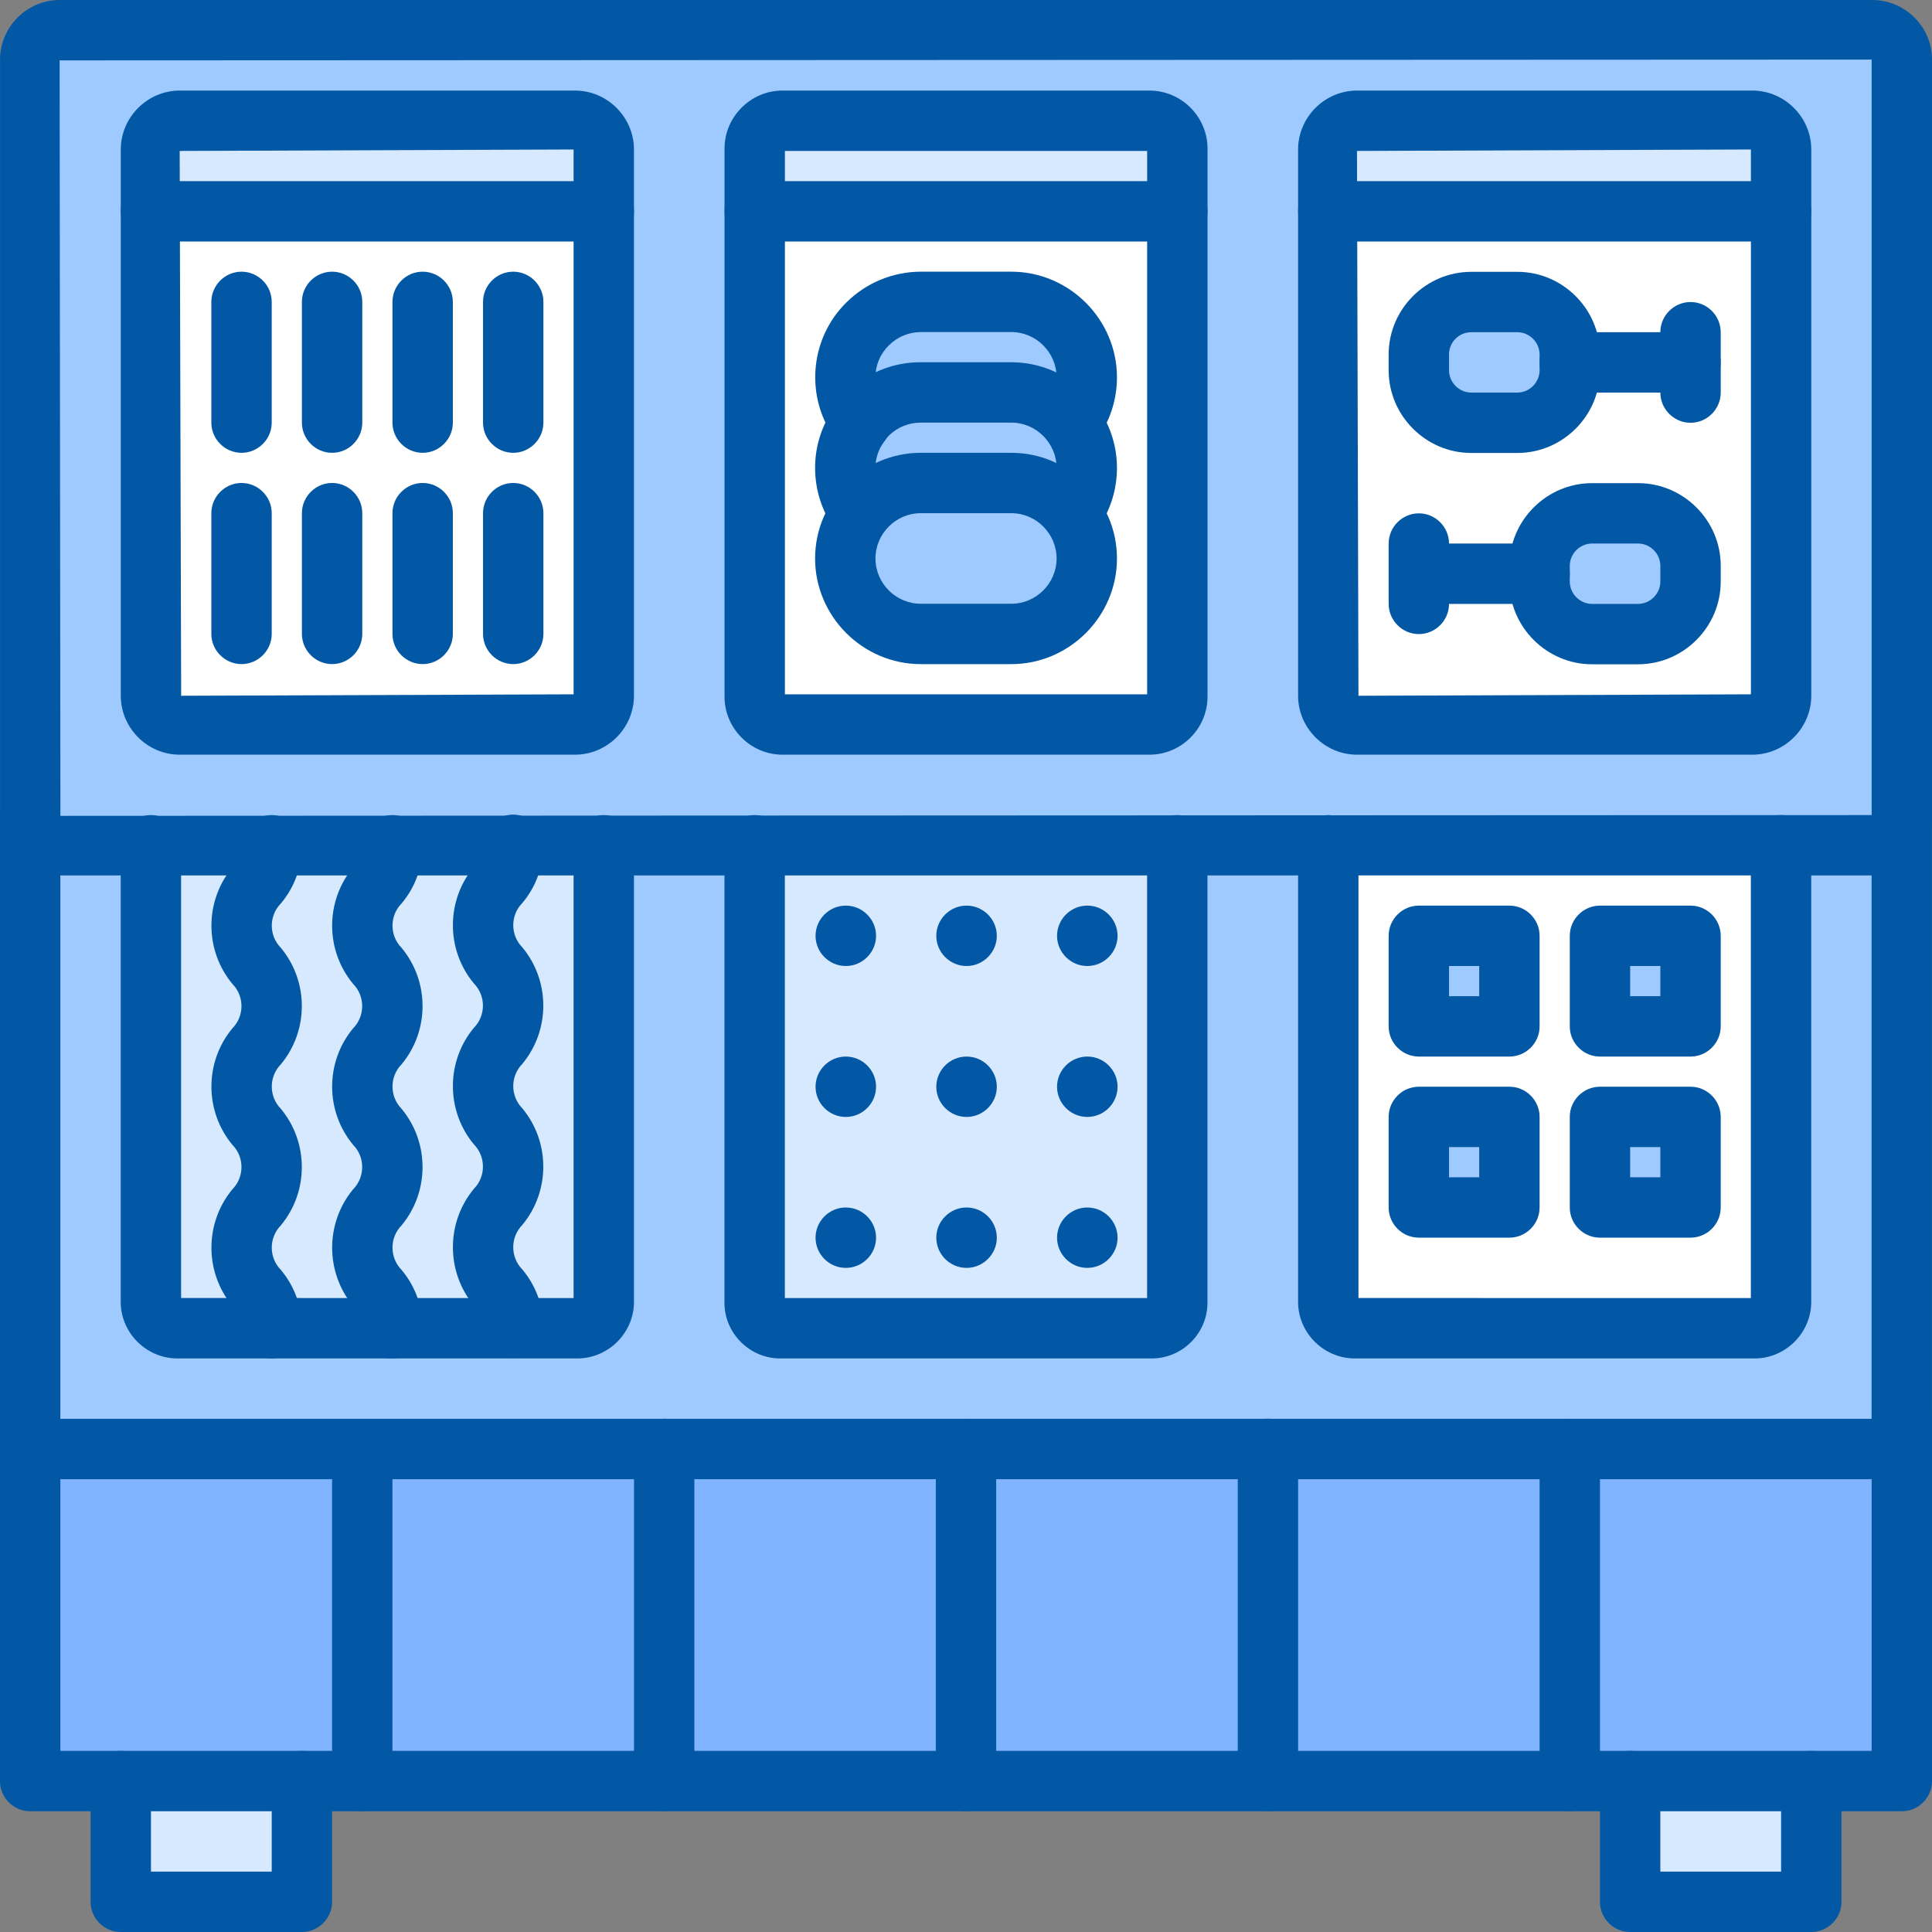 <?xml version="1.0" encoding="UTF-8" standalone="no"?>
<!DOCTYPE svg PUBLIC "-//W3C//DTD SVG 1.1//EN" "http://www.w3.org/Graphics/SVG/1.1/DTD/svg11.dtd">
<svg width="100%" height="100%" viewBox="0 0 64 64" version="1.1" xmlns="http://www.w3.org/2000/svg" xmlns:xlink="http://www.w3.org/1999/xlink" xml:space="preserve" xmlns:serif="http://www.serif.com/" style="fill-rule:evenodd;clip-rule:evenodd;stroke-linejoin:round;stroke-miterlimit:2;">
    <rect x="0" y="0" width="64" height="64" fill="#808080" stroke="none"/>
    <g transform="matrix(1,0,0,1,-1095.89,-187.518)">
        <g id="_17" serif:id="17" transform="matrix(1,0,0,1,1127.89,219.518)">
            <g transform="matrix(1,0,0,1,-32,-32)">
                <clipPath id="_clip1">
                    <rect x="0" y="0" width="64" height="64"/>
                </clipPath>
                <g clip-path="url(#_clip1)">
                    <rect x="42" y="48" width="10" height="11" style="fill:rgb(128,180,255);"/>
                    <path d="M16,41.31C16,42.65 17,42.65 17,43.99L17,44L13,44C13,42.66 12,42.66 12,41.33C12,39.99 13,39.99 13,38.66C13,37.33 12,37.33 12,35.99C12,34.66 13,34.66 13,33.33C13,31.99 12,31.99 12,30.66C12,29.33 13,29.33 13,28L17,28C16.99,29.32 16,29.32 16,30.65C16,31.98 17,31.98 17,33.31C17,34.65 16,34.65 16,35.98C16,37.31 17,37.31 17,38.64C17,39.98 16,39.98 16,41.31Z" style="fill:rgb(215,233,255);fill-rule:nonzero;"/>
                    <rect x="22" y="48" width="10" height="11" style="fill:rgb(128,180,255);"/>
                    <path d="M63,27.08L63,47.08C63,47.081 63,47.082 63,47.082C63,47.586 62.586,48 62.082,48C62.082,48 62.081,48 62.08,48L1.92,48C1.919,48 1.918,48 1.918,48C1.414,48 1,47.586 1,47.082C1,47.082 1,47.081 1,47.08L1,27.08C1.032,27.591 1.458,27.995 1.97,28L5,28L5,43.18C5.034,43.658 5.451,44.026 5.93,44L19.07,44C19.549,44.026 19.966,43.658 20,43.18L20,28L25,28L25,43.18C25.015,43.643 25.407,44.012 25.87,44L38.13,44C38.593,44.012 38.985,43.643 39,43.18L39,28L44,28L44,43.18C44.034,43.658 44.451,44.026 44.93,44L58.07,44C58.549,44.026 58.966,43.658 59,43.18L59,28L62.03,28C62.542,27.995 62.968,27.591 63,27.08Z" style="fill:rgb(159,202,255);fill-rule:nonzero;"/>
                    <rect x="32" y="48" width="10" height="11" style="fill:rgb(128,180,255);"/>
                    <path d="M8,30.66C8,31.99 9,31.99 9,33.33C9,34.66 8,34.66 8,35.99C8,37.33 9,37.33 9,38.66C9,39.99 8,39.99 8,41.33C8,42.66 9,42.66 9,44L5.93,44C5.451,44.026 5.034,43.658 5,43.18L5,28L9,28C9,29.33 8,29.33 8,30.66Z" style="fill:rgb(215,233,255);fill-rule:nonzero;"/>
                    <rect x="12" y="48" width="10" height="11" style="fill:rgb(128,180,255);"/>
                    <path d="M12,48L12,59L1,59L1,47.08C1,47.081 1,47.082 1,47.082C1,47.586 1.414,48 1.918,48C1.918,48 1.919,48 1.92,48L12,48Z" style="fill:rgb(128,180,255);fill-rule:nonzero;"/>
                    <rect x="4" y="59" width="6" height="4" style="fill:rgb(215,233,255);fill-rule:nonzero;"/>
                    <path d="M20,28L20,43.18C19.966,43.658 19.549,44.026 19.07,44L17,44L17,43.99C17,42.65 16,42.65 16,41.31C16,39.98 17,39.98 17,38.64C17,37.31 16,37.31 16,35.98C16,34.65 17,34.65 17,33.31C17,31.98 16,31.98 16,30.65C16,29.32 16.99,29.32 17,28L20,28Z" style="fill:rgb(215,233,255);fill-rule:nonzero;"/>
                    <path d="M63,47.08L63,59L52,59L52,48L62.08,48C62.081,48 62.082,48 62.082,48C62.586,48 63,47.586 63,47.082C63,47.082 63,47.081 63,47.08Z" style="fill:rgb(128,180,255);fill-rule:nonzero;"/>
                    <rect x="54" y="59" width="6" height="4" style="fill:rgb(215,233,255);fill-rule:nonzero;"/>
                    <rect x="53" y="37" width="3" height="3" style="fill:rgb(159,202,255);"/>
                    <rect x="53" y="31" width="3" height="3" style="fill:rgb(159,202,255);"/>
                    <rect x="47" y="31" width="3" height="3" style="fill:rgb(159,202,255);"/>
                    <rect x="47" y="37" width="3" height="3" style="fill:rgb(159,202,255);"/>
                    <path d="M56,18.74L56,19.27C56,20.219 55.219,21 54.27,21L52.73,21C51.781,21 51,20.219 51,19.27L51,18.74C51,17.789 51.779,17.005 52.73,17L54.27,17C55.221,17.005 56,17.789 56,18.74Z" style="fill:rgb(159,202,255);fill-rule:nonzero;"/>
                    <path d="M52,12.27L52,11.74C52,10.789 51.221,10.005 50.27,10L48.73,10C47.779,10.005 47,10.789 47,11.74L47,12.27C47,13.219 47.781,14 48.73,14L50.27,14C51.219,14 52,13.219 52,12.27ZM56,19.27L56,18.74C56,17.789 55.221,17.005 54.27,17L52.73,17C51.779,17.005 51,17.789 51,18.74L51,19.27C51,20.219 51.781,21 52.73,21L54.27,21C55.219,21 56,20.219 56,19.27ZM59,7L59,23.05C58.997,23.57 58.57,23.997 58.05,24L44.95,24C44.43,23.997 44.003,23.57 44,23.05L44,7L59,7Z" style="fill:white;fill-rule:nonzero;"/>
                    <path d="M44.95,4L58.05,4C58.57,4.003 58.997,4.43 59,4.95L59,7L44,7L44,4.95C44.003,4.43 44.43,4.003 44.95,4Z" style="fill:rgb(215,233,255);fill-rule:nonzero;"/>
                    <path d="M52,11.74L52,12.27C52,13.219 51.219,14 50.27,14L48.73,14C47.781,14 47,13.219 47,12.27L47,11.74C47,10.789 47.779,10.005 48.73,10L50.27,10C51.221,10.005 52,10.789 52,11.74Z" style="fill:rgb(159,202,255);fill-rule:nonzero;"/>
                    <path d="M47,37L47,40L50,40L50,37L47,37ZM50,34L50,31L47,31L47,34L50,34ZM53,37L53,40L56,40L56,37L53,37ZM56,34L56,31L53,31L53,34L56,34ZM59,28L59,43.18C58.966,43.658 58.549,44.026 58.07,44L44.93,44C44.451,44.026 44.034,43.658 44,43.18L44,28L59,28Z" style="fill:white;fill-rule:nonzero;"/>
                    <path d="M33.5,10C34.871,10 36,11.129 36,12.5C36,13.041 35.824,13.567 35.5,14C35.029,13.37 34.287,12.999 33.5,13L30.5,13C29.837,12.999 29.2,13.262 28.73,13.73C28.646,13.811 28.572,13.901 28.51,14C27.754,13.013 27.853,11.602 28.74,10.73C29.207,10.264 29.84,10.001 30.5,10L33.5,10Z" style="fill:rgb(159,202,255);fill-rule:nonzero;"/>
                    <path d="M35.5,14C36.165,14.886 36.165,16.114 35.5,17C35.029,16.37 34.287,15.999 33.5,16L30.5,16C29.84,16.001 29.207,16.264 28.74,16.73C28.656,16.813 28.579,16.903 28.51,17L28.5,17C28.176,16.567 28,16.041 28,15.5C27.999,14.957 28.178,14.43 28.51,14C28.572,13.901 28.646,13.811 28.73,13.73C29.2,13.262 29.837,12.999 30.5,13L33.5,13C34.287,12.999 35.029,13.37 35.5,14Z" style="fill:rgb(159,202,255);fill-rule:nonzero;"/>
                    <path d="M39,28L39,43.18C38.985,43.643 38.593,44.012 38.13,44L25.87,44C25.407,44.012 25.015,43.643 25,43.18L25,28L39,28Z" style="fill:rgb(215,233,255);fill-rule:nonzero;"/>
                    <path d="M36,18.5C36,17.959 35.824,17.433 35.5,17C36.165,16.114 36.165,14.886 35.5,14C35.824,13.567 36,13.041 36,12.5C36,11.129 34.871,10 33.5,10L30.5,10C29.84,10.001 29.207,10.264 28.74,10.73C27.853,11.602 27.754,13.013 28.51,14C28.178,14.43 27.999,14.957 28,15.5C28,16.041 28.176,16.567 28.5,17L28.51,17C28.178,17.43 27.999,17.957 28,18.5C28.004,19.87 29.13,20.996 30.5,21L33.5,21C33.503,21 33.505,21 33.508,21C34.875,21 36,19.875 36,18.508C36,18.505 36,18.503 36,18.5ZM39,7L39,23.08C39,23.081 39,23.082 39,23.082C39,23.586 38.586,24 38.082,24C38.082,24 38.081,24 38.08,24L25.92,24C25.919,24 25.918,24 25.918,24C25.414,24 25,23.586 25,23.082C25,23.082 25,23.081 25,23.08L25,7L39,7Z" style="fill:white;fill-rule:nonzero;"/>
                    <path d="M25.92,4L38.08,4C38.081,4 38.082,4 38.082,4C38.586,4 39,4.414 39,4.918C39,4.918 39,4.919 39,4.92L39,7L25,7L25,4.92C25,4.919 25,4.918 25,4.918C25,4.414 25.414,4 25.918,4C25.918,4 25.919,4 25.92,4Z" style="fill:rgb(215,233,255);fill-rule:nonzero;"/>
                    <path d="M35.5,17C35.826,17.433 36.003,17.961 36.003,18.503C36.003,19.873 34.876,21 33.506,21C33.504,21 33.502,21 33.5,21L30.5,21C29.13,20.996 28.004,19.87 28,18.5C27.999,17.957 28.178,17.43 28.51,17C28.579,16.903 28.656,16.813 28.74,16.73C29.207,16.264 29.84,16.001 30.5,16L33.5,16C34.287,15.999 35.029,16.37 35.5,17Z" style="fill:rgb(159,202,255);fill-rule:nonzero;"/>
                    <path d="M5.95,4L19.05,4C19.57,4.003 19.997,4.43 20,4.95L20,7L5,7L5,4.95C5.003,4.43 5.43,4.003 5.95,4Z" style="fill:rgb(215,233,255);fill-rule:nonzero;"/>
                    <path d="M12,30.66C12,31.99 13,31.99 13,33.33C13,34.66 12,34.66 12,35.99C12,37.33 13,37.33 13,38.66C13,39.99 12,39.99 12,41.33C12,42.66 13,42.66 13,44L9,44C9,42.66 8,42.66 8,41.33C8,39.99 9,39.99 9,38.66C9,37.33 8,37.33 8,35.99C8,34.66 9,34.66 9,33.33C9,31.99 8,31.99 8,30.66C8,29.33 9,29.33 9,28L13,28C13,29.33 12,29.33 12,30.66Z" style="fill:rgb(215,233,255);fill-rule:nonzero;"/>
                    <path d="M19.05,4L5.95,4C5.43,4.003 5.003,4.43 5,4.95L5,23.05C5.003,23.57 5.43,23.997 5.95,24L19.05,24C19.57,23.997 19.997,23.57 20,23.05L20,4.95C19.997,4.43 19.57,4.003 19.05,4ZM38.08,4L25.92,4C25.919,4 25.918,4 25.918,4C25.414,4 25,4.414 25,4.918C25,4.918 25,4.919 25,4.92L25,23.08C25,23.081 25,23.082 25,23.082C25,23.586 25.414,24 25.918,24C25.918,24 25.919,24 25.92,24L38.08,24C38.081,24 38.082,24 38.082,24C38.586,24 39,23.586 39,23.082C39,23.082 39,23.081 39,23.08L39,4.92C39,4.919 39,4.918 39,4.918C39,4.414 38.586,4 38.082,4C38.082,4 38.081,4 38.08,4ZM58.05,4L44.95,4C44.43,4.003 44.003,4.43 44,4.95L44,23.05C44.003,23.57 44.43,23.997 44.95,24L58.05,24C58.57,23.997 58.997,23.57 59,23.05L59,4.95C58.997,4.43 58.57,4.003 58.05,4ZM63,1.97L63,27.08C62.968,27.591 62.542,27.995 62.03,28L1.97,28C1.458,27.995 1.032,27.591 1,27.08L1,1.97C1.004,1.439 1.439,1.004 1.97,1L62.03,1C62.561,1.004 62.996,1.439 63,1.97Z" style="fill:rgb(159,202,255);fill-rule:nonzero;"/>
                    <path d="M19.05,24L5.95,24C5.43,23.997 5.003,23.57 5,23.05L5,7L20,7L20,23.05C19.997,23.57 19.57,23.997 19.05,24Z" style="fill:white;fill-rule:nonzero;"/>
                    <path d="M62.027,29L1.975,29C0.892,28.999 0.002,28.109 0.001,27.026L0.001,1.974C0.002,0.891 0.892,0.001 1.975,0L62.027,0C63.109,0.001 64,0.891 64.001,1.974L64.001,27.026C64,28.109 63.109,28.999 62.027,29ZM62.001,1.974L1.975,2L2.001,27.026L62.001,27L62.001,1.974Z" style="fill:rgb(2,88,165);fill-rule:nonzero;"/>
                    <path d="M19.049,25L5.952,25C4.882,24.999 4.002,24.118 4.001,23.048L4.001,4.952C4.002,3.882 4.882,3.001 5.952,3L19.049,3C20.119,3.001 21,3.882 21.001,4.952L21.001,23.048C21,24.118 20.119,24.999 19.049,25ZM19.001,4.952L5.952,5L6.001,23.048L19.001,23L19.001,4.952Z" style="fill:rgb(2,88,165);fill-rule:nonzero;"/>
                    <path d="M58.049,25L44.952,25C43.882,24.999 43.002,24.118 43.001,23.048L43.001,4.952C43.002,3.882 43.882,3.001 44.952,3L58.049,3C59.119,3.001 60,3.882 60.001,4.952L60.001,23.048C60,24.118 59.119,24.999 58.049,25ZM58.001,4.952L44.952,5L45.001,23.048L58.001,23L58.001,4.952Z" style="fill:rgb(2,88,165);fill-rule:nonzero;"/>
                    <path d="M38.082,25L25.921,25C24.868,24.999 24.002,24.133 24.001,23.08L24.001,4.92C24.002,3.867 24.868,3.001 25.921,3L38.082,3C39.134,3.002 40,3.867 40.001,4.92L40.001,23.08C40,24.133 39.134,24.998 38.082,25ZM26.001,23L38.001,23L38.001,5L26.001,5L26.001,23Z" style="fill:rgb(2,88,165);fill-rule:nonzero;"/>
                    <path d="M59.001,8L44.001,8C43.452,8 43.001,7.549 43.001,7C43.001,6.451 43.452,6 44.001,6L59.001,6C59.55,6 60.001,6.451 60.001,7C60.001,7.549 59.55,8 59.001,8Z" style="fill:rgb(2,88,165);fill-rule:nonzero;"/>
                    <path d="M20.001,8L5.001,8C4.452,8 4.001,7.549 4.001,7C4.001,6.451 4.452,6 5.001,6L20.001,6C20.55,6 21.001,6.451 21.001,7C21.001,7.549 20.55,8 20.001,8Z" style="fill:rgb(2,88,165);fill-rule:nonzero;"/>
                    <path d="M39.001,8L25.001,8C24.452,8 24.001,7.549 24.001,7C24.001,6.451 24.452,6 25.001,6L39.001,6C39.55,6 40.001,6.451 40.001,7C40.001,7.549 39.55,8 39.001,8Z" style="fill:rgb(2,88,165);fill-rule:nonzero;"/>
                    <path d="M62.079,49L1.919,49C0.866,48.999 0,48.133 -0.001,47.08L-0.001,27.08C-0.001,26.531 0.45,26.08 0.999,26.08C1.548,26.08 1.999,26.531 1.999,27.08L1.999,47L61.999,47L61.999,27.08C61.999,26.531 62.45,26.08 62.999,26.08C63.548,26.08 63.999,26.531 63.999,27.08L63.999,47.08C63.998,48.133 63.132,48.999 62.079,49Z" style="fill:rgb(2,88,165);fill-rule:nonzero;"/>
                    <path d="M19.068,45L5.932,45C4.903,45.029 4.032,44.21 3.999,43.182L3.999,28C3.999,27.451 4.45,27 4.999,27C5.548,27 5.999,27.451 5.999,28L5.999,42.998L19.001,43L19.001,28C19.001,27.451 19.452,27 20.001,27C20.55,27 21.001,27.451 21.001,28L21.001,43.182C20.968,44.21 20.097,45.029 19.068,45Z" style="fill:rgb(2,88,165);fill-rule:nonzero;"/>
                    <path d="M58.067,45L44.933,45C43.905,45.029 43.034,44.209 43.001,43.182L43.001,28C43.001,27.451 43.452,27 44.001,27C44.55,27 45.001,27.451 45.001,28L45.001,42.998L57.999,43L57.999,28C57.999,27.451 58.45,27 58.999,27C59.548,27 59.999,27.451 59.999,28L59.999,43.182C59.966,44.209 59.095,45.029 58.067,45Z" style="fill:rgb(2,88,165);fill-rule:nonzero;"/>
                    <path d="M38.13,45L25.869,45C24.858,45.013 24.014,44.193 23.999,43.182L23.999,28C23.999,27.451 24.45,27 24.999,27C25.548,27 25.999,27.451 25.999,28L25.999,43L37.999,43L37.999,28C37.999,27.451 38.45,27 38.999,27C39.548,27 39.999,27.451 39.999,28L39.999,43.182C39.984,44.193 39.141,45.013 38.13,45Z" style="fill:rgb(2,88,165);fill-rule:nonzero;"/>
                    <path d="M10.002,64L4,64C3.452,64 3.001,63.549 3.001,63.001L3.001,59C3.001,58.451 3.452,58 4.001,58C4.55,58 5.001,58.451 5.001,59L5.001,62L9.001,62L9.001,59C9.001,58.451 9.452,58 10.001,58C10.55,58 11.001,58.451 11.001,59L11.001,63.001C11.001,63.549 10.55,64 10.002,64Z" style="fill:rgb(2,88,165);fill-rule:nonzero;"/>
                    <path d="M60.002,64L54,64C53.452,64 53.001,63.549 53.001,63.001L53.001,59C53.001,58.451 53.452,58 54.001,58C54.55,58 55.001,58.451 55.001,59L55.001,62L59.001,62L59.001,59C59.001,58.451 59.452,58 60.001,58C60.55,58 61.001,58.451 61.001,59L61.001,63.001C61.001,63.549 60.55,64 60.002,64Z" style="fill:rgb(2,88,165);fill-rule:nonzero;"/>
                    <path d="M50.27,15.005L48.733,15.005C47.235,15.003 46.003,13.771 46.001,12.272L46.001,11.736C46.003,10.238 47.235,9.006 48.733,9.005L50.27,9.005C51.767,9.007 52.999,10.239 53.001,11.736L53.001,12.272C53,13.771 51.768,15.003 50.27,15.005ZM48.733,11.005C48.332,11.005 48.002,11.335 48.001,11.736L48.001,12.272C48.006,12.672 48.333,13 48.733,13.005L50.27,13.005C50.669,13 50.996,12.672 51.001,12.272L51.001,11.736C50.996,11.337 50.669,11.01 50.27,11.005L48.733,11.005Z" style="fill:rgb(2,88,165);fill-rule:nonzero;"/>
                    <path d="M56.001,13.005L52.001,13.005C51.452,13.005 51.001,12.553 51.001,12.005C51.001,11.456 51.452,11.005 52.001,11.005L56.001,11.005C56.55,11.005 57.001,11.456 57.001,12.005C57.001,12.553 56.55,13.005 56.001,13.005Z" style="fill:rgb(2,88,165);fill-rule:nonzero;"/>
                    <path d="M56.002,14.005L56,14.005C55.452,14.005 55.001,13.554 55.001,13.005L55.001,11.005C55.001,10.456 55.452,10.005 56.001,10.005C56.55,10.005 57.001,10.456 57.001,11.005L57.001,13.005C57.001,13.554 56.55,14.005 56.002,14.005Z" style="fill:rgb(2,88,165);fill-rule:nonzero;"/>
                    <path d="M54.269,22.005L52.732,22.005C51.234,22.003 50.002,20.77 50.001,19.272L50.001,18.736C50.003,17.239 51.235,16.007 52.732,16.005L54.269,16.005C55.767,16.006 56.999,17.238 57.001,18.736L57.001,19.272C56.999,20.771 55.767,22.003 54.269,22.005ZM52.732,18.005C52.333,18.01 52.006,18.337 52.001,18.736L52.001,19.272C52.006,19.672 52.333,20 52.732,20.005L54.269,20.005C54.668,20 54.996,19.672 55.001,19.272L55.001,18.736C54.996,18.337 54.668,18.01 54.269,18.005L52.732,18.005Z" style="fill:rgb(2,88,165);fill-rule:nonzero;"/>
                    <path d="M51.001,20.005L47.001,20.005C46.452,20.005 46.001,19.553 46.001,19.005C46.001,18.456 46.452,18.005 47.001,18.005L51.001,18.005C51.55,18.005 52.001,18.456 52.001,19.005C52.001,19.553 51.55,20.005 51.001,20.005Z" style="fill:rgb(2,88,165);fill-rule:nonzero;"/>
                    <path d="M47.002,21.005L47,21.005C46.452,21.005 46.001,20.554 46.001,20.005L46.001,18.005C46.001,17.456 46.452,17.005 47.001,17.005C47.55,17.005 48.001,17.456 48.001,18.005L48.001,20.005C48.001,20.554 47.55,21.005 47.002,21.005Z" style="fill:rgb(2,88,165);fill-rule:nonzero;"/>
                    <path d="M8.002,15L8,15C7.452,15 7.001,14.549 7.001,14.001L7.001,10C7.001,9.451 7.452,9 8.001,9C8.55,9 9.001,9.451 9.001,10L9.001,14.001C9.001,14.549 8.55,15 8.002,15Z" style="fill:rgb(2,88,165);fill-rule:nonzero;"/>
                    <path d="M11.002,15L11,15C10.452,15 10.001,14.549 10.001,14.001L10.001,10C10.001,9.451 10.452,9 11.001,9C11.55,9 12.001,9.451 12.001,10L12.001,14.001C12.001,14.549 11.55,15 11.002,15Z" style="fill:rgb(2,88,165);fill-rule:nonzero;"/>
                    <path d="M14.002,15L14,15C13.452,15 13.001,14.549 13.001,14.001L13.001,10C13.001,9.451 13.452,9 14.001,9C14.55,9 15.001,9.451 15.001,10L15.001,14.001C15.001,14.549 14.55,15 14.002,15Z" style="fill:rgb(2,88,165);fill-rule:nonzero;"/>
                    <path d="M17.002,15L17,15C16.452,15 16.001,14.549 16.001,14.001L16.001,10C16.001,9.451 16.452,9 17.001,9C17.55,9 18.001,9.451 18.001,10L18.001,14.001C18.001,14.549 17.55,15 17.002,15Z" style="fill:rgb(2,88,165);fill-rule:nonzero;"/>
                    <path d="M8.002,21.999L8,21.999C7.452,21.999 7.001,21.548 7.001,21L7.001,16.999C7.001,16.45 7.452,15.999 8.001,15.999C8.55,15.999 9.001,16.45 9.001,16.999L9.001,21C9.001,21.548 8.55,21.999 8.002,21.999Z" style="fill:rgb(2,88,165);fill-rule:nonzero;"/>
                    <path d="M11.002,21.999L11,21.999C10.452,21.999 10.001,21.548 10.001,21L10.001,16.999C10.001,16.45 10.452,15.999 11.001,15.999C11.55,15.999 12.001,16.45 12.001,16.999L12.001,21C12.001,21.548 11.55,21.999 11.002,21.999Z" style="fill:rgb(2,88,165);fill-rule:nonzero;"/>
                    <path d="M14.002,21.999L14,21.999C13.452,21.999 13.001,21.548 13.001,21L13.001,16.999C13.001,16.45 13.452,15.999 14.001,15.999C14.55,15.999 15.001,16.45 15.001,16.999L15.001,21C15.001,21.548 14.55,21.999 14.002,21.999Z" style="fill:rgb(2,88,165);fill-rule:nonzero;"/>
                    <path d="M17.002,21.999L17,21.999C16.452,21.999 16.001,21.548 16.001,21L16.001,16.999C16.001,16.45 16.452,15.999 17.001,15.999C17.55,15.999 18.001,16.45 18.001,16.999L18.001,21C18.001,21.548 17.55,21.999 17.002,21.999Z" style="fill:rgb(2,88,165);fill-rule:nonzero;"/>
                    <path d="M33.501,22L30.501,22C28.581,22 27.001,20.42 27.001,18.5C27.001,16.58 28.581,15 30.501,15L33.501,15C35.421,15 37.001,16.58 37.001,18.5C37.001,20.42 35.421,22 33.501,22ZM30.501,17C29.678,17 29.001,17.677 29.001,18.5C29.001,19.323 29.678,20 30.501,20L33.501,20C34.324,20 35.001,19.323 35.001,18.5C35.001,17.677 34.324,17 33.501,17L30.501,17Z" style="fill:rgb(2,88,165);fill-rule:nonzero;"/>
                    <path d="M28.502,18C28.189,18.001 27.893,17.854 27.704,17.604C27.248,16.997 27.001,16.259 27.001,15.5C27,14.754 27.241,14.027 27.689,13.43C27.786,13.281 27.9,13.143 28.027,13.019C28.683,12.363 29.574,11.996 30.501,12L33.501,12C35.421,12 37.001,13.58 37.001,15.5C37.001,16.258 36.755,16.996 36.299,17.603C36.11,17.853 35.814,18 35.501,18C34.953,18 34.501,17.548 34.501,17C34.501,16.783 34.572,16.571 34.703,16.397C34.897,16.138 35.001,15.823 35.001,15.5C35.001,14.677 34.324,14 33.501,14L30.501,14C30.102,13.998 29.719,14.156 29.438,14.438L29.368,14.515C29.353,14.539 29.316,14.593 29.299,14.615C29.104,14.869 28.999,15.18 29.001,15.5C29,15.823 29.105,16.138 29.298,16.396C29.429,16.57 29.5,16.782 29.5,17C29.5,17.548 29.05,17.999 28.502,18Z" style="fill:rgb(2,88,165);fill-rule:nonzero;"/>
                    <path d="M35.5,15C34.952,14.999 34.501,14.548 34.501,14C34.501,13.783 34.572,13.571 34.703,13.397C34.896,13.138 35.001,12.824 35.001,12.5C35.001,11.677 34.324,11 33.501,11L30.501,11C30.106,11.001 29.727,11.159 29.447,11.438C29.16,11.716 28.998,12.1 29.001,12.5C28.999,12.82 29.104,13.131 29.299,13.385C29.436,13.56 29.511,13.777 29.511,14C29.511,14.548 29.059,15 28.511,15C28.203,15 27.912,14.858 27.723,14.615C26.655,13.228 26.793,11.241 28.042,10.015C28.696,9.367 29.58,9.002 30.501,9L33.501,9C35.421,9 37.001,10.58 37.001,12.5C37.001,13.258 36.755,13.996 36.299,14.603C36.11,14.853 35.814,15.001 35.5,15Z" style="fill:rgb(2,88,165);fill-rule:nonzero;"/>
                    <path d="M9.002,45L9,45C8.452,45 8.001,44.549 8.001,44.001C8.001,44 8.001,44 8.001,44C8.005,43.724 7.896,43.458 7.7,43.265C6.772,42.148 6.772,40.512 7.7,39.395C8.098,38.99 8.099,38.332 7.701,37.927C6.771,36.812 6.771,35.176 7.701,34.061C8.098,33.657 8.098,33 7.701,32.596C6.771,31.481 6.771,29.845 7.701,28.73C7.896,28.538 8.005,28.274 8.001,28C8.001,27.451 8.452,27 9.001,27C9.55,27 10.001,27.451 10.001,28C10.006,28.707 9.757,29.392 9.301,29.932C8.904,30.335 8.904,30.991 9.301,31.395C10.231,32.509 10.231,34.145 9.301,35.26C8.904,35.664 8.904,36.322 9.301,36.727C10.23,37.842 10.231,39.478 9.302,40.594C8.903,41 8.903,41.659 9.302,42.065C9.758,42.606 10.006,43.293 10.001,44C10.001,44 10.001,44 10.001,44.001C10.001,44.549 9.55,45 9.002,45Z" style="fill:rgb(2,88,165);fill-rule:nonzero;"/>
                    <path d="M13.001,45L12.999,45C12.451,45 12,44.549 12,44.001C12,44 12,44 12,44C12.004,43.724 11.895,43.458 11.699,43.265C10.771,42.148 10.771,40.512 11.699,39.395C12.097,38.99 12.098,38.332 11.7,37.927C10.77,36.812 10.77,35.176 11.7,34.061C12.097,33.657 12.097,33 11.7,32.596C10.77,31.481 10.77,29.845 11.7,28.73C11.895,28.538 12.004,28.274 12,28C12,27.451 12.451,27 13,27C13.549,27 14,27.451 14,28C14.005,28.707 13.756,29.392 13.3,29.932C12.903,30.335 12.903,30.991 13.3,31.395C14.23,32.509 14.23,34.145 13.3,35.26C12.903,35.664 12.903,36.322 13.3,36.727C14.229,37.842 14.23,39.478 13.301,40.594C12.902,41 12.902,41.659 13.301,42.065C13.757,42.606 14.005,43.293 14,44C14,44 14,44 14,44.001C14,44.549 13.549,45 13.001,45Z" style="fill:rgb(2,88,165);fill-rule:nonzero;"/>
                    <path d="M17.001,44.985L16.999,44.985C16.451,44.985 16,44.534 16,43.986C16,43.986 16,43.986 16,43.985C16.004,43.71 15.895,43.444 15.699,43.25C14.771,42.133 14.771,40.497 15.699,39.38C16.097,38.975 16.098,38.317 15.7,37.911C14.77,36.796 14.77,35.16 15.7,34.045C16.097,33.641 16.097,32.984 15.7,32.58C14.77,31.466 14.77,29.83 15.7,28.716C15.895,28.523 16.004,28.259 16,27.985C16,27.437 16.451,26.985 17,26.985C17.549,26.985 18,27.437 18,27.985C18.005,28.692 17.756,29.378 17.3,29.917C16.903,30.32 16.903,30.976 17.3,31.379C18.23,32.494 18.23,34.131 17.3,35.246C16.903,35.65 16.903,36.308 17.3,36.712C18.229,37.827 18.23,39.463 17.301,40.579C16.902,40.985 16.902,41.645 17.301,42.051C17.757,42.591 18.005,43.278 18,43.985C18,43.986 18,43.986 18,43.986C18,44.534 17.549,44.985 17.001,44.985Z" style="fill:rgb(2,88,165);fill-rule:nonzero;"/>
                    <path d="M50.002,35L47,35C46.452,35 46.001,34.549 46.001,34.001L46.001,30.999C46.001,30.451 46.452,30 47,30L50.002,30C50.55,30 51.001,30.451 51.001,30.999L51.001,34.001C51.001,34.549 50.55,35 50.002,35ZM48.001,33L49.001,33L49.001,32L48.001,32L48.001,33Z" style="fill:rgb(2,88,165);fill-rule:nonzero;"/>
                    <path d="M56.002,35L53,35C52.452,35 52.001,34.549 52.001,34.001L52.001,30.999C52.001,30.451 52.452,30 53,30L56.002,30C56.55,30 57.001,30.451 57.001,30.999L57.001,34.001C57.001,34.549 56.55,35 56.002,35ZM54.001,33L55.001,33L55.001,32L54.001,32L54.001,33Z" style="fill:rgb(2,88,165);fill-rule:nonzero;"/>
                    <path d="M50.002,40.999L47,40.999C46.452,40.999 46.001,40.548 46.001,40L46.001,36.998C46.001,36.45 46.452,35.999 47,35.999L50.002,35.999C50.55,35.999 51.001,36.45 51.001,36.998L51.001,40C51.001,40.548 50.55,40.999 50.002,40.999ZM48.001,38.999L49.001,38.999L49.001,37.999L48.001,37.999L48.001,38.999Z" style="fill:rgb(2,88,165);fill-rule:nonzero;"/>
                    <path d="M56.002,40.999L53,40.999C52.452,40.999 52.001,40.548 52.001,40L52.001,36.998C52.001,36.45 52.452,35.999 53,35.999L56.002,35.999C56.55,35.999 57.001,36.45 57.001,36.998L57.001,40C57.001,40.548 56.55,40.999 56.002,40.999ZM54.001,38.999L55.001,38.999L55.001,37.999L54.001,37.999L54.001,38.999Z" style="fill:rgb(2,88,165);fill-rule:nonzero;"/>
                    <path d="M28.021,32C28.019,32 28.017,32 28.016,32C27.467,32 27.016,31.549 27.016,31C27.016,30.453 27.464,30.003 28.011,30L28.021,30C28.569,30 29.021,30.451 29.021,31C29.021,31.549 28.569,32 28.021,32Z" style="fill:rgb(2,88,165);fill-rule:nonzero;"/>
                    <path d="M36.021,32C36.019,32 36.017,32 36.016,32C35.467,32 35.016,31.549 35.016,31C35.016,30.453 35.464,30.003 36.011,30L36.021,30C36.569,30 37.021,30.451 37.021,31C37.021,31.549 36.569,32 36.021,32Z" style="fill:rgb(2,88,165);fill-rule:nonzero;"/>
                    <path d="M32.021,32C32.019,32 32.017,32 32.016,32C31.467,32 31.016,31.549 31.016,31C31.016,30.453 31.464,30.003 32.011,30L32.021,30C32.569,30 33.021,30.451 33.021,31C33.021,31.549 32.569,32 32.021,32Z" style="fill:rgb(2,88,165);fill-rule:nonzero;"/>
                    <path d="M28.021,37C28.019,37 28.017,37 28.016,37C27.467,37 27.016,36.549 27.016,36C27.016,35.453 27.464,35.003 28.011,35L28.021,35C28.569,35 29.021,35.451 29.021,36C29.021,36.549 28.569,37 28.021,37Z" style="fill:rgb(2,88,165);fill-rule:nonzero;"/>
                    <path d="M36.021,37C36.019,37 36.017,37 36.016,37C35.467,37 35.016,36.549 35.016,36C35.016,35.453 35.464,35.003 36.011,35L36.021,35C36.569,35 37.021,35.451 37.021,36C37.021,36.549 36.569,37 36.021,37Z" style="fill:rgb(2,88,165);fill-rule:nonzero;"/>
                    <path d="M32.021,37C32.019,37 32.017,37 32.016,37C31.467,37 31.016,36.549 31.016,36C31.016,35.453 31.464,35.003 32.011,35L32.021,35C32.569,35 33.021,35.451 33.021,36C33.021,36.549 32.569,37 32.021,37Z" style="fill:rgb(2,88,165);fill-rule:nonzero;"/>
                    <path d="M28.021,42C28.019,42 28.017,42 28.016,42C27.467,42 27.016,41.549 27.016,41C27.016,40.453 27.464,40.003 28.011,40L28.021,40C28.569,40 29.021,40.451 29.021,41C29.021,41.549 28.569,42 28.021,42Z" style="fill:rgb(2,88,165);fill-rule:nonzero;"/>
                    <path d="M36.021,42C36.019,42 36.017,42 36.016,42C35.467,42 35.016,41.549 35.016,41C35.016,40.453 35.464,40.003 36.011,40L36.021,40C36.569,40 37.021,40.451 37.021,41C37.021,41.549 36.569,42 36.021,42Z" style="fill:rgb(2,88,165);fill-rule:nonzero;"/>
                    <path d="M32.021,42C32.019,42 32.017,42 32.016,42C31.467,42 31.016,41.549 31.016,41C31.016,40.453 31.464,40.003 32.011,40L32.021,40C32.569,40 33.021,40.451 33.021,41C33.021,41.549 32.569,42 32.021,42Z" style="fill:rgb(2,88,165);fill-rule:nonzero;"/>
                    <path d="M63.001,60L0.999,60C0.999,60 0.999,60 0.998,60C0.45,60 -0.001,59.549 -0.001,59.001L-0.001,47.08C-0.001,46.531 0.45,46.08 0.999,46.08C1.548,46.08 1.999,46.531 1.999,47.08L1.999,58L62.001,58L62.001,47.08C62.001,46.531 62.452,46.08 63.001,46.08C63.55,46.08 64.001,46.531 64.001,47.08L64.001,59.001C64.001,59.549 63.55,60 63.002,60C63.001,60 63.001,60 63.001,60Z" style="fill:rgb(2,88,165);fill-rule:nonzero;"/>
                    <path d="M12.001,60L11.999,60C11.451,60 11,59.549 11,59.001L11,48C11,47.451 11.451,47 12,47C12.549,47 13,47.451 13,48L13,59.001C13,59.549 12.549,60 12.001,60Z" style="fill:rgb(2,88,165);fill-rule:nonzero;"/>
                    <path d="M52.002,59.999L52,59.999C51.452,59.999 51.001,59.548 51.001,59L51.001,47.999C51.001,47.45 51.452,46.999 52.001,46.999C52.55,46.999 53.001,47.45 53.001,47.999L53.001,59C53.001,59.548 52.55,59.999 52.002,59.999Z" style="fill:rgb(2,88,165);fill-rule:nonzero;"/>
                    <path d="M22.003,59.997L22.001,59.997C21.453,59.997 21.002,59.546 21.002,58.998L21.002,47.997C21.002,47.448 21.453,46.997 22.002,46.997C22.551,46.997 23.002,47.448 23.002,47.997L23.002,58.998C23.002,59.546 22.551,59.997 22.003,59.997Z" style="fill:rgb(2,88,165);fill-rule:nonzero;"/>
                    <path d="M32.001,59.999L31.999,59.999C31.451,59.999 31,59.548 31,59L31,47.999C31,47.45 31.451,46.999 32,46.999C32.549,46.999 33,47.45 33,47.999L33,59C33,59.548 32.549,59.999 32.001,59.999Z" style="fill:rgb(2,88,165);fill-rule:nonzero;"/>
                    <path d="M42.003,59.996L42.001,59.996C41.453,59.996 41.002,59.545 41.002,58.997L41.002,47.996C41.002,47.448 41.453,46.996 42.002,46.996C42.551,46.996 43.002,47.448 43.002,47.996L43.002,58.997C43.002,59.545 42.551,59.996 42.003,59.996Z" style="fill:rgb(2,88,165);fill-rule:nonzero;"/>
                </g>
            </g>
        </g>
    </g>
</svg>
